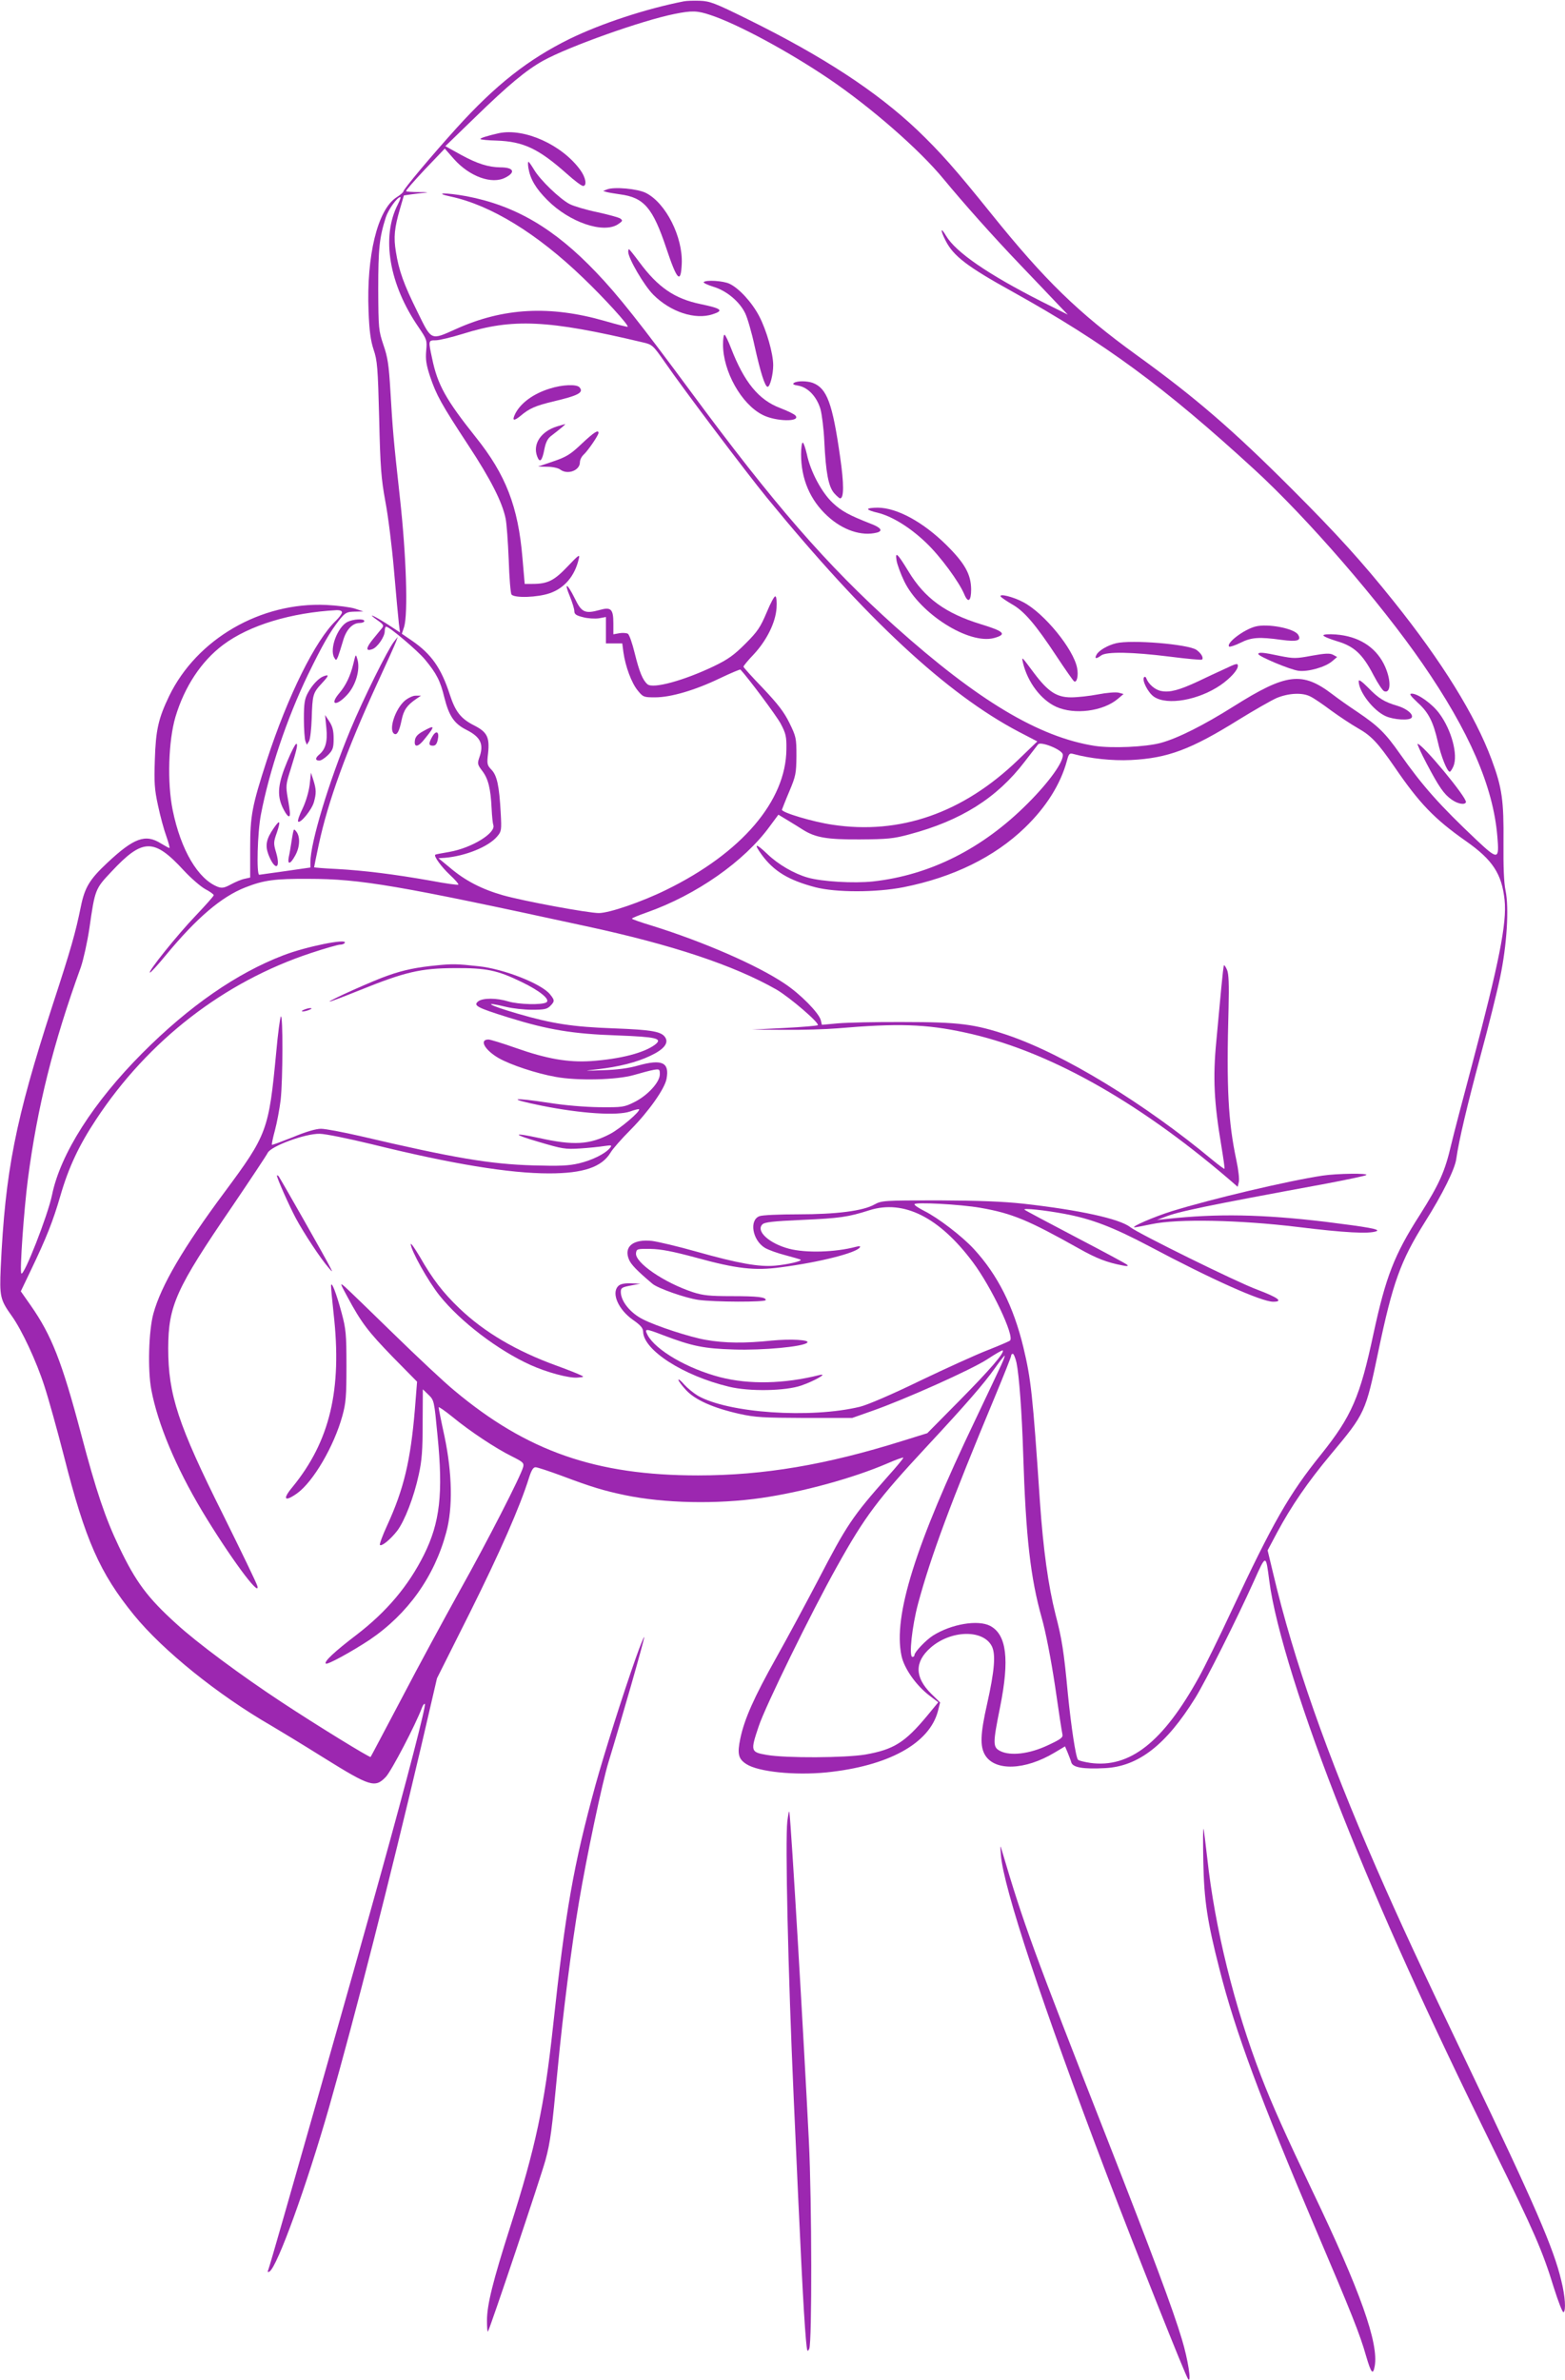<?xml version="1.0" standalone="no"?>
<!DOCTYPE svg PUBLIC "-//W3C//DTD SVG 20010904//EN"
 "http://www.w3.org/TR/2001/REC-SVG-20010904/DTD/svg10.dtd">
<svg version="1.0" xmlns="http://www.w3.org/2000/svg"
 width="842pt" height="1280pt" viewBox="0 0 842 1280"
 preserveAspectRatio="xMidYMid meet">
<g transform="translate(0,1280) scale(0.1,-0.1)"
fill="#9c27b0" stroke="none">
<path d="M3680 12793 c-204 -40 -442 -118 -615 -202 -223 -110 -398 -247 -609
-480 -132 -146 -286 -329 -286 -341 0 -4 -17 -19 -38 -32 -101 -67 -161 -313
-149 -613 4 -105 11 -156 27 -205 20 -58 23 -97 30 -370 6 -264 11 -324 33
-445 15 -77 36 -246 47 -375 11 -129 23 -257 26 -283 l6 -48 -70 46 c-76 48
-111 62 -50 19 32 -23 34 -28 23 -42 -8 -10 -30 -37 -49 -60 -38 -47 -39 -66
-3 -53 28 10 67 67 67 97 0 13 3 24 8 24 17 0 169 -129 208 -176 63 -76 83
-115 105 -206 25 -99 53 -140 119 -173 77 -39 95 -78 68 -151 -10 -30 -9 -36
17 -70 32 -42 45 -95 50 -202 2 -41 6 -80 9 -88 16 -43 -116 -124 -236 -145
-40 -7 -74 -13 -76 -15 -10 -7 33 -66 78 -108 28 -26 49 -50 46 -53 -3 -3 -69
6 -148 21 -198 35 -361 55 -505 63 -68 3 -123 8 -123 9 0 2 11 57 25 122 49
230 149 507 316 870 50 108 95 208 100 222 l9 25 -20 -25 c-34 -43 -166 -309
-235 -475 -116 -280 -215 -606 -215 -712 l0 -28 -132 -19 c-73 -10 -137 -19
-143 -20 -16 -2 -10 229 9 325 45 234 139 514 252 749 80 164 117 229 171 298
31 38 39 42 81 43 l47 1 -45 15 c-25 8 -94 17 -155 20 -352 16 -696 -183 -845
-490 -58 -121 -72 -182 -77 -344 -4 -120 -2 -157 17 -244 12 -57 32 -131 45
-166 12 -35 20 -63 16 -63 -3 0 -24 12 -46 25 -83 52 -145 29 -288 -105 -95
-89 -121 -132 -142 -235 -29 -142 -52 -224 -155 -539 -197 -608 -252 -884
-276 -1401 -7 -157 -3 -174 59 -261 54 -75 133 -244 176 -378 22 -67 69 -236
105 -376 115 -453 193 -629 377 -855 155 -190 451 -429 739 -595 41 -24 168
-101 283 -173 249 -155 275 -163 333 -102 30 32 160 280 195 374 5 13 12 21
15 18 7 -7 -91 -388 -238 -917 -122 -442 -590 -2089 -604 -2124 -6 -14 -4 -17
6 -11 42 26 199 459 321 885 141 495 328 1229 494 1935 l86 370 178 355 c161
323 269 569 317 723 13 41 23 57 35 57 10 0 73 -21 141 -46 159 -60 226 -80
340 -104 211 -44 496 -50 736 -15 220 32 491 106 675 185 48 21 87 35 87 31 0
-4 -37 -49 -83 -100 -193 -218 -221 -261 -377 -561 -65 -124 -165 -310 -223
-413 -121 -216 -172 -331 -194 -436 -17 -82 -11 -109 32 -137 64 -42 260 -62
432 -45 332 34 553 155 599 329 l12 47 -49 48 c-88 88 -89 170 -3 246 109 96
283 100 330 9 22 -43 15 -131 -25 -310 -37 -163 -39 -229 -11 -276 53 -87 214
-82 373 13 l57 34 14 -33 c7 -18 17 -42 20 -54 9 -27 65 -36 181 -30 180 9
329 125 486 378 58 94 223 423 315 627 66 147 64 147 83 2 32 -248 181 -724
394 -1259 210 -529 453 -1066 819 -1810 211 -429 257 -533 318 -732 24 -76 47
-135 52 -132 14 9 9 85 -12 170 -41 174 -143 408 -498 1149 -264 551 -374 789
-496 1068 -268 614 -446 1121 -555 1581 l-31 129 51 96 c77 143 164 270 290
421 184 220 186 225 254 550 78 373 120 489 251 698 95 150 162 286 169 340
14 100 59 289 131 557 42 154 89 343 105 420 36 171 49 371 29 467 -9 42 -12
129 -11 258 2 224 -7 293 -64 446 -88 237 -266 525 -528 852 -169 211 -303
359 -547 603 -318 318 -518 491 -834 719 -315 228 -494 402 -783 761 -194 241
-272 329 -398 450 -220 208 -507 396 -915 597 -174 86 -201 96 -255 98 -33 1
-71 0 -85 -3z m143 -74 c145 -48 418 -195 637 -343 226 -153 488 -382 616
-538 111 -134 261 -303 414 -463 84 -88 176 -184 204 -214 l51 -53 -140 70
c-290 147 -463 266 -515 354 -30 51 -32 32 -3 -25 42 -84 117 -141 363 -277
494 -275 815 -511 1298 -954 286 -262 678 -715 905 -1044 252 -365 381 -662
403 -930 11 -127 4 -128 -112 -19 -199 188 -289 289 -411 462 -80 114 -117
150 -229 226 -44 29 -105 72 -136 96 -162 123 -247 113 -530 -65 -162 -102
-301 -172 -393 -197 -82 -22 -262 -30 -355 -16 -300 47 -628 243 -1075 643
-366 328 -652 657 -1100 1264 -269 364 -390 517 -508 640 -225 236 -435 359
-698 409 -110 20 -182 19 -84 -2 215 -46 464 -198 712 -437 112 -107 247 -255
240 -263 -2 -2 -58 12 -123 31 -296 85 -547 71 -800 -43 -138 -62 -131 -65
-208 92 -74 149 -100 222 -116 323 -13 78 -8 128 22 231 l21 72 41 6 c22 3 57
7 76 9 19 2 5 3 -32 3 -38 0 -70 2 -73 5 -3 3 43 55 101 117 l107 112 50 -57
c84 -94 204 -137 276 -99 57 29 45 55 -27 55 -64 1 -123 19 -211 67 l-85 47
160 155 c179 174 275 254 367 305 138 76 531 216 706 251 94 19 123 18 194 -6z
m-1683 -1019 c-90 -176 -46 -431 113 -661 44 -65 45 -69 40 -125 -4 -47 0 -75
21 -139 34 -100 59 -146 206 -370 120 -182 182 -305 200 -392 6 -26 13 -127
17 -223 3 -96 10 -181 15 -187 16 -20 140 -16 206 7 79 27 135 93 156 185 7
27 0 22 -61 -42 -72 -76 -107 -93 -189 -93 l-41 0 -12 139 c-23 276 -89 448
-252 651 -160 201 -205 281 -234 422 -21 97 -21 98 19 98 19 0 85 16 147 35
267 84 457 75 967 -46 52 -12 55 -15 120 -108 105 -152 439 -594 547 -726 537
-656 970 -1057 1356 -1260 l100 -52 -104 -100 c-296 -285 -635 -403 -998 -348
-104 15 -275 66 -272 81 2 5 19 50 40 99 35 83 37 97 38 190 0 97 -2 104 -38
178 -29 59 -62 101 -142 186 -58 60 -105 112 -105 116 0 4 25 35 57 68 69 75
116 170 121 248 2 31 0 59 -6 62 -5 4 -26 -35 -47 -86 -34 -80 -48 -102 -114
-168 -62 -62 -94 -85 -171 -122 -159 -76 -325 -122 -356 -97 -26 22 -44 66
-69 167 -13 53 -29 100 -37 105 -7 4 -28 6 -45 3 l-33 -6 0 59 c0 77 -13 89
-73 72 -80 -22 -98 -14 -135 63 -41 82 -59 89 -26 10 13 -32 24 -68 24 -79 0
-17 10 -24 47 -33 25 -7 64 -9 85 -6 l38 7 0 -71 0 -71 44 0 44 0 6 -47 c11
-78 44 -166 77 -206 29 -36 33 -37 94 -37 84 0 214 38 347 102 59 28 110 50
112 47 42 -45 192 -246 216 -290 28 -53 32 -69 31 -138 -2 -278 -240 -557
-646 -756 -132 -65 -307 -125 -363 -125 -58 0 -409 65 -517 96 -112 32 -202
78 -283 147 l-63 52 33 2 c111 9 236 59 283 115 23 27 24 34 19 126 -8 147
-20 202 -50 233 -23 24 -25 31 -18 88 9 87 -5 115 -77 151 -70 36 -99 73 -129
165 -46 142 -99 218 -204 290 l-54 37 12 36 c22 71 12 383 -22 692 -36 326
-39 366 -52 585 -8 132 -14 174 -37 240 -26 78 -27 87 -28 300 0 219 6 277 41
387 14 42 61 108 78 108 4 0 -3 -18 -14 -40z m-300 -2193 c0 -7 -14 -26 -31
-43 -112 -106 -260 -405 -373 -751 -80 -247 -90 -298 -90 -475 l0 -157 -31 -7
c-16 -3 -49 -17 -73 -30 -35 -19 -48 -21 -70 -13 -106 41 -199 197 -243 413
-30 147 -23 372 15 501 49 163 139 299 256 387 141 106 367 174 613 187 16 0
27 -4 27 -12z m5211 -453 c17 -8 67 -42 111 -75 44 -32 109 -75 144 -95 71
-40 107 -78 196 -207 134 -196 214 -280 385 -400 144 -101 193 -176 208 -317
13 -123 -30 -338 -175 -885 -50 -187 -100 -378 -111 -425 -35 -151 -64 -215
-170 -383 -138 -215 -183 -333 -249 -637 -73 -343 -118 -446 -283 -652 -171
-212 -259 -366 -480 -838 -68 -146 -148 -308 -177 -360 -193 -349 -372 -489
-584 -460 -32 5 -62 12 -66 17 -12 12 -37 177 -55 358 -21 224 -32 294 -66
423 -39 155 -66 347 -84 607 -39 580 -48 658 -89 830 -53 219 -138 389 -266
528 -62 68 -194 169 -267 205 -29 15 -53 30 -53 36 0 13 246 0 355 -19 172
-30 259 -67 530 -219 94 -53 151 -75 235 -91 24 -5 32 -4 25 3 -5 6 -131 73
-278 150 -147 77 -271 143 -275 147 -9 10 111 -3 213 -22 147 -27 264 -72 459
-175 335 -178 603 -298 666 -298 56 0 28 22 -86 65 -111 41 -638 301 -683 336
-57 45 -272 92 -574 126 -110 12 -237 17 -457 18 -296 0 -306 -1 -345 -22 -62
-35 -205 -53 -412 -53 -100 0 -193 -4 -207 -10 -56 -21 -38 -129 29 -170 18
-11 68 -29 111 -40 42 -11 79 -22 82 -24 7 -8 -71 -26 -138 -32 -85 -8 -198
12 -425 76 -99 28 -206 53 -237 57 -102 11 -153 -31 -124 -100 11 -27 43 -60
127 -131 29 -24 176 -76 246 -86 85 -12 363 -13 363 -1 0 16 -43 21 -186 21
-115 0 -152 4 -205 21 -155 51 -315 160 -307 211 3 22 7 23 78 22 56 -1 119
-13 245 -47 218 -60 316 -71 455 -52 209 27 408 78 426 107 5 8 -2 8 -22 3
-110 -29 -267 -34 -359 -10 -106 28 -180 95 -143 131 12 12 58 17 214 24 201
9 246 15 362 52 184 58 375 -37 556 -279 101 -135 226 -399 200 -422 -5 -4
-58 -27 -119 -51 -60 -23 -225 -98 -365 -165 -152 -74 -283 -130 -324 -140
-266 -64 -709 -34 -872 60 -23 14 -55 40 -73 60 -17 20 -31 31 -31 25 0 -6 18
-30 41 -55 49 -53 145 -96 287 -128 86 -19 127 -21 352 -22 l255 0 105 37
c175 61 535 222 621 278 44 29 82 51 84 48 11 -11 -68 -103 -232 -269 l-174
-176 -132 -41 c-411 -129 -747 -186 -1102 -186 -548 0 -919 129 -1310 456 -55
45 -203 184 -330 308 -127 124 -243 236 -259 250 -28 24 -28 22 14 -55 74
-138 111 -186 244 -323 l130 -132 -12 -151 c-23 -273 -59 -426 -149 -622 -25
-54 -42 -101 -39 -105 10 -9 57 30 93 76 40 53 90 181 116 302 17 76 21 132
21 277 l1 182 30 -29 c31 -30 31 -32 49 -220 31 -312 13 -468 -73 -641 -84
-168 -201 -306 -361 -429 -121 -92 -178 -146 -167 -156 8 -8 139 64 236 128
205 139 348 339 412 578 36 132 32 317 -9 514 -18 82 -32 153 -32 158 0 5 33
-18 74 -51 96 -79 234 -170 319 -212 60 -30 67 -36 62 -57 -11 -46 -193 -401
-342 -667 -82 -148 -224 -409 -313 -580 -90 -170 -164 -311 -166 -313 -3 -6
-291 171 -479 295 -219 144 -456 320 -565 420 -156 141 -219 225 -310 416 -73
153 -122 296 -204 607 -103 389 -159 530 -270 689 l-54 77 55 115 c82 171 118
261 158 399 44 152 100 271 192 410 281 426 689 741 1156 895 75 25 146 45
156 45 11 0 23 4 26 10 16 25 -208 -20 -330 -67 -251 -96 -507 -273 -760 -527
-262 -263 -440 -541 -485 -762 -23 -111 -151 -437 -165 -422 -10 9 14 344 35
506 51 390 136 730 285 1141 14 41 35 135 46 209 30 209 31 212 118 304 169
181 229 182 390 7 38 -41 90 -86 115 -100 25 -13 46 -28 46 -33 0 -5 -44 -54
-97 -110 -97 -101 -262 -306 -246 -306 5 0 43 42 85 93 166 201 300 315 428
365 99 39 158 47 340 46 280 0 481 -35 1495 -255 464 -100 793 -210 1022 -340
72 -42 234 -181 223 -192 -3 -3 -84 -10 -180 -15 l-175 -9 175 -1 c96 -1 225
3 285 8 325 28 478 23 685 -22 437 -93 919 -360 1417 -785 l52 -45 6 25 c4 14
-2 67 -13 118 -44 207 -54 387 -42 819 3 125 1 183 -8 204 -7 16 -14 27 -17
25 -2 -3 -8 -56 -14 -119 -6 -63 -18 -194 -27 -290 -19 -195 -12 -330 27 -561
11 -67 19 -122 17 -124 -2 -2 -30 19 -63 46 -368 306 -801 570 -1105 673 -176
59 -259 70 -560 70 -146 1 -304 -3 -351 -7 l-87 -8 -6 25 c-10 39 -110 141
-195 197 -147 99 -437 225 -713 311 -60 18 -108 35 -108 38 0 3 36 18 79 33
267 94 526 275 663 464 l46 62 53 -32 c30 -18 65 -40 79 -49 67 -42 129 -53
305 -52 150 1 182 4 267 27 279 74 472 196 621 391 34 44 67 86 72 93 14 18
129 -28 133 -54 6 -38 -73 -148 -188 -263 -243 -244 -526 -386 -833 -420 -103
-11 -276 -1 -352 21 -73 21 -158 70 -217 127 -63 60 -75 58 -30 -4 65 -89 144
-137 288 -175 111 -29 327 -29 475 0 267 53 489 162 653 320 115 111 192 234
226 359 10 38 14 43 33 38 91 -25 211 -38 312 -33 199 10 323 57 580 217 83
51 175 104 205 117 64 26 138 30 181 7z m-1582 -3582 c14 -68 29 -266 36 -492
14 -444 39 -665 100 -881 21 -74 49 -218 71 -363 19 -133 37 -250 40 -262 4
-17 -7 -26 -78 -59 -99 -47 -202 -59 -257 -31 -40 21 -40 39 0 238 51 255 35
388 -54 435 -66 34 -208 10 -307 -52 -38 -24 -100 -89 -100 -105 0 -6 -5 -10
-11 -10 -20 0 -2 165 30 285 69 256 176 544 415 1117 47 113 86 211 86 217 0
6 4 11 9 11 5 0 14 -22 20 -48z m-83 -14 c-13 -29 -76 -161 -139 -294 -322
-672 -442 -1053 -397 -1267 14 -69 80 -162 152 -216 l46 -35 -60 -73 c-119
-143 -179 -181 -332 -208 -108 -18 -427 -20 -531 -2 -87 15 -88 20 -43 154 35
106 283 613 421 859 151 271 220 362 482 644 215 231 310 341 368 423 26 37
50 67 52 67 3 0 -6 -24 -19 -52z"/>
<path d="M2685 12084 c-58 -13 -105 -27 -100 -32 3 -3 41 -7 86 -8 145 -5 226
-43 378 -178 41 -37 80 -66 88 -66 22 0 15 45 -15 86 -98 135 -299 226 -437
198z"/>
<path d="M2843 11896 c10 -59 39 -109 102 -172 118 -119 301 -182 380 -130 25
17 27 20 12 31 -9 6 -64 21 -123 34 -59 12 -126 32 -148 43 -53 27 -161 131
-193 186 -14 23 -27 42 -30 42 -3 0 -3 -16 0 -34z"/>
<path d="M3265 11781 l-20 -8 20 -6 c11 -3 43 -8 70 -12 130 -17 177 -72 250
-290 58 -174 78 -194 83 -83 6 144 -85 325 -192 380 -44 23 -174 35 -211 19z"/>
<path d="M3380 11446 c0 -35 85 -181 135 -231 93 -93 225 -136 319 -105 62 20
49 31 -66 55 -139 29 -228 90 -328 225 -29 39 -54 70 -56 70 -2 0 -4 -6 -4
-14z"/>
<path d="M3786 11283 c-3 -4 20 -15 52 -25 71 -21 141 -80 171 -142 12 -24 35
-103 51 -177 32 -144 56 -219 70 -219 13 0 30 67 30 116 0 63 -36 188 -75 263
-39 75 -109 151 -160 175 -33 16 -126 22 -139 9z"/>
<path d="M3890 10947 c0 -144 99 -321 213 -378 69 -36 206 -39 177 -4 -6 8
-44 26 -83 41 -116 44 -193 139 -264 322 -15 39 -31 72 -35 72 -5 0 -8 -24 -8
-53z"/>
<path d="M4272 10741 c-10 -6 -3 -11 24 -15 52 -10 98 -59 118 -125 8 -29 18
-108 21 -175 8 -167 22 -241 52 -277 14 -16 29 -29 33 -29 21 0 21 79 0 223
-41 289 -71 369 -147 398 -30 11 -84 12 -101 0z"/>
<path d="M4310 10357 c0 -132 48 -246 142 -332 82 -76 184 -110 266 -89 34 9
22 27 -34 48 -117 46 -156 67 -204 112 -59 55 -120 169 -139 262 -8 34 -18 62
-22 62 -5 0 -9 -28 -9 -63z"/>
<path d="M4670 10062 c0 -4 23 -13 51 -19 78 -19 174 -78 261 -161 77 -73 179
-212 207 -280 20 -47 36 -34 36 29 -1 81 -34 140 -134 239 -126 124 -265 199
-368 200 -29 0 -53 -3 -53 -8z"/>
<path d="M4824 9784 c4 -21 22 -71 41 -110 85 -175 348 -341 483 -305 72 20
55 36 -73 75 -188 58 -300 139 -387 283 -61 100 -73 110 -64 57z"/>
<path d="M5384 9592 c3 -5 31 -24 60 -41 66 -37 127 -108 241 -281 47 -71 89
-131 94 -134 15 -9 24 32 16 72 -19 101 -177 295 -290 354 -54 29 -132 48
-121 30z"/>
<path d="M6755 9431 c-63 -16 -160 -90 -142 -108 4 -3 31 6 60 20 59 30 101
33 223 16 83 -11 108 -4 88 28 -21 34 -164 61 -229 44z"/>
<path d="M7120 9383 c0 -5 33 -19 73 -31 92 -27 138 -69 197 -183 23 -44 49
-83 57 -86 39 -15 38 68 -2 147 -48 94 -139 149 -257 158 -39 3 -68 1 -68 -5z"/>
<path d="M6005 9341 c-46 -11 -93 -39 -105 -61 -13 -23 -3 -25 24 -5 29 22
168 19 369 -6 93 -12 171 -19 174 -16 10 10 -5 35 -31 53 -47 30 -348 55 -431
35z"/>
<path d="M6770 9283 c1 -13 173 -85 216 -90 52 -7 145 20 181 51 l27 23 -22
12 c-17 9 -42 8 -114 -5 -86 -16 -97 -16 -173 -1 -88 19 -115 21 -115 10z"/>
<path d="M5504 9235 c25 -104 97 -199 179 -236 98 -44 251 -24 330 42 l32 27
-26 7 c-15 4 -65 0 -111 -9 -47 -9 -112 -16 -145 -16 -78 0 -124 30 -200 131
-68 91 -67 91 -59 54z"/>
<path d="M6585 9201 c-33 -15 -96 -44 -139 -65 -101 -47 -152 -61 -198 -52
-34 6 -69 37 -81 69 -2 7 -7 9 -11 6 -15 -14 20 -84 53 -106 71 -48 240 -18
358 63 52 36 93 81 93 103 0 16 -8 14 -75 -18z"/>
<path d="M7310 9137 c0 -56 78 -158 145 -188 44 -20 130 -25 140 -8 11 17 -26
48 -75 63 -72 21 -103 40 -159 98 -35 35 -51 46 -51 35z"/>
<path d="M7627 9022 c59 -53 84 -103 109 -212 17 -77 50 -160 64 -160 4 0 13
14 20 30 25 61 -10 194 -76 283 -37 51 -115 107 -148 107 -16 0 -9 -10 31 -48z"/>
<path d="M7676 8693 c66 -125 93 -164 133 -192 33 -24 72 -31 78 -15 8 22
-234 314 -260 314 -4 0 18 -48 49 -107z"/>
<path d="M2957 10710 c-87 -27 -154 -76 -184 -133 -20 -40 -10 -44 28 -13 47
40 80 54 175 77 136 32 166 48 142 76 -15 18 -93 15 -161 -7z"/>
<path d="M2997 10507 c-87 -27 -132 -95 -107 -161 14 -38 27 -25 39 39 7 35
17 56 35 70 52 40 81 64 76 64 -3 0 -22 -6 -43 -12z"/>
<path d="M3130 10414 c-60 -57 -82 -71 -153 -95 l-82 -28 50 -1 c28 0 59 -7
69 -15 40 -30 106 -5 106 39 0 13 9 31 20 41 23 21 80 104 80 117 0 19 -24 4
-90 -58z"/>
<path d="M2352 7609 c-107 -10 -181 -25 -265 -55 -72 -24 -319 -135 -314 -140
2 -2 75 26 162 61 245 99 328 118 510 119 172 1 230 -11 360 -74 100 -48 157
-95 135 -110 -23 -15 -150 -12 -206 5 -62 19 -135 19 -160 1 -30 -23 -10 -34
163 -88 213 -66 345 -88 585 -96 209 -8 245 -16 203 -49 -59 -45 -188 -78
-345 -89 -124 -8 -239 12 -406 71 -71 25 -136 45 -146 45 -51 0 -21 -56 55
-100 63 -36 204 -83 307 -101 120 -22 330 -16 420 10 41 12 90 25 108 28 30 5
32 3 32 -24 0 -43 -67 -115 -138 -150 -54 -27 -64 -28 -187 -27 -77 1 -186 10
-268 23 -209 32 -234 24 -42 -15 210 -42 405 -55 475 -31 24 9 46 14 48 12 10
-10 -100 -103 -154 -132 -112 -59 -198 -64 -386 -22 -144 31 -142 20 2 -22
125 -37 141 -40 220 -35 47 3 105 9 130 13 42 6 44 5 31 -11 -26 -31 -95 -65
-166 -82 -56 -13 -104 -15 -245 -11 -234 7 -425 39 -933 158 -92 21 -186 39
-210 39 -27 0 -82 -16 -151 -45 -61 -24 -111 -43 -113 -41 -2 2 5 37 16 77 11
41 25 115 31 164 12 109 13 463 1 449 -4 -5 -16 -92 -25 -194 -40 -419 -48
-441 -278 -751 -221 -297 -342 -503 -383 -654 -25 -92 -31 -301 -11 -408 35
-185 132 -416 273 -652 145 -241 313 -470 298 -405 -3 14 -87 187 -185 385
-242 484 -295 645 -295 895 1 230 41 319 346 765 97 143 182 271 189 285 16
36 203 105 280 103 30 0 156 -26 280 -56 430 -106 739 -157 954 -157 185 0
284 34 331 112 10 18 59 74 108 123 98 99 183 220 193 273 17 89 -24 108 -153
72 -52 -15 -115 -23 -188 -25 -110 -4 -110 -4 -30 5 113 13 210 37 283 72 71
33 99 66 83 96 -19 35 -69 44 -281 52 -219 8 -330 25 -515 79 -158 46 -196 69
-60 36 33 -8 95 -15 138 -15 64 0 80 3 97 20 25 25 25 31 0 62 -44 57 -250
138 -385 152 -118 13 -141 13 -223 5z"/>
<path d="M1635 7370 c-13 -5 -14 -9 -5 -9 8 0 24 4 35 9 13 5 14 9 5 9 -8 0
-24 -4 -35 -9z"/>
<path d="M7115 6478 c-186 -28 -596 -125 -810 -191 -96 -30 -228 -87 -200 -87
6 0 46 8 90 17 141 30 473 23 787 -15 252 -31 383 -38 423 -23 25 10 -43 22
-275 51 -337 40 -580 45 -855 15 l-50 -5 40 15 c75 30 208 58 870 180 110 21
207 41 215 46 20 11 -157 9 -235 -3z"/>
<path d="M1490 6478 c0 -14 65 -160 101 -228 44 -82 134 -218 175 -265 23 -27
24 -27 13 -5 -22 46 -272 485 -280 495 -5 5 -9 6 -9 3z"/>
<path d="M2210 6110 c0 -33 94 -201 155 -277 112 -140 314 -294 489 -373 88
-40 208 -72 253 -68 37 3 38 4 13 15 -14 7 -70 29 -125 49 -218 79 -389 180
-523 308 -89 85 -145 158 -214 279 -27 45 -48 75 -48 67z"/>
<path d="M1781 5885 c0 -11 6 -78 14 -150 46 -408 -20 -685 -221 -931 -56 -67
-44 -83 25 -34 87 63 198 253 243 416 19 69 22 104 22 269 0 172 -3 199 -26
285 -29 108 -56 176 -57 145z"/>
<path d="M3326 5884 c-38 -38 1 -127 80 -182 40 -28 53 -43 54 -62 1 -100 216
-238 462 -297 111 -27 303 -23 388 6 70 24 148 68 100 57 -191 -48 -379 -52
-535 -12 -177 46 -348 146 -391 227 -18 36 -12 36 84 -1 156 -59 217 -72 382
-77 153 -5 372 15 393 37 16 15 -88 21 -192 11 -142 -15 -253 -14 -354 4 -83
14 -267 74 -337 110 -69 34 -120 98 -120 148 0 21 6 25 53 34 l52 10 -52 2
c-35 1 -57 -4 -67 -15z"/>
<path d="M1868 9455 c-53 -29 -96 -145 -70 -191 10 -17 11 -17 21 6 5 14 17
51 26 82 17 62 51 98 91 98 13 0 24 5 24 10 0 15 -61 11 -92 -5z"/>
<path d="M1901 9230 c-16 -65 -40 -116 -76 -158 -54 -64 -16 -72 43 -8 46 50
71 135 55 190 -9 31 -9 31 -22 -24z"/>
<path d="M1740 9163 c-26 -10 -61 -47 -83 -88 -18 -33 -22 -57 -22 -140 0 -55
4 -109 8 -120 l8 -20 12 20 c6 11 12 65 14 120 4 130 6 138 55 191 39 42 40
49 8 37z"/>
<path d="M2179 9033 c-53 -45 -90 -159 -58 -179 15 -9 27 12 40 75 11 53 29
79 79 113 l25 17 -27 0 c-15 1 -40 -11 -59 -26z"/>
<path d="M1756 8884 c7 -73 -5 -114 -40 -143 -21 -18 -20 -31 2 -31 10 0 31
14 48 31 25 26 29 38 29 87 0 43 -6 66 -23 92 l-23 35 7 -71z"/>
<path d="M2275 8867 c-29 -16 -41 -30 -43 -50 -5 -39 19 -35 54 11 57 70 55
76 -11 39z"/>
<path d="M2327 8841 c-22 -38 -22 -51 2 -51 14 0 21 9 26 31 10 43 -7 55 -28
20z"/>
<path d="M1546 8707 c-50 -119 -57 -181 -26 -248 23 -48 40 -63 40 -34 0 8 -5
46 -12 84 -11 64 -10 74 15 152 34 109 41 139 31 139 -5 0 -27 -42 -48 -93z"/>
<path d="M1666 8580 c-5 -39 -20 -90 -38 -128 -17 -34 -28 -66 -24 -70 12 -12
74 64 85 105 13 47 13 67 -3 118 l-13 40 -7 -65z"/>
<path d="M1473 8347 c-41 -59 -47 -93 -29 -142 34 -88 68 -81 42 9 -15 50 -15
57 4 110 21 63 16 71 -17 23z"/>
<path d="M1576 8320 c-3 -14 -7 -41 -10 -60 -3 -19 -8 -50 -12 -67 -9 -45 8
-42 34 6 25 44 28 98 8 127 -14 18 -15 18 -20 -6z"/>
<path d="M3422 3888 c-70 -197 -171 -517 -218 -686 -119 -435 -161 -672 -229
-1302 -45 -420 -94 -650 -230 -1075 -94 -294 -125 -420 -125 -504 0 -35 2 -62
5 -59 9 9 284 828 310 923 26 97 34 156 65 485 29 306 75 666 115 902 41 244
125 642 159 753 63 205 196 668 192 672 -2 2 -22 -47 -44 -109z"/>
<path d="M4236 3006 c-12 -103 4 -814 34 -1481 38 -856 53 -1154 66 -1305 6
-66 8 -72 18 -50 15 34 14 790 -2 1115 -28 563 -95 1700 -105 1770 -2 11 -6
-11 -11 -49z"/>
<path d="M6474 2790 c4 -208 21 -322 87 -579 84 -333 220 -698 521 -1406 188
-441 235 -558 268 -675 27 -92 37 -104 46 -55 23 123 -77 405 -336 945 -139
291 -214 457 -275 615 -144 374 -249 798 -290 1175 -9 80 -18 150 -20 155 -3
6 -3 -73 -1 -175z"/>
<path d="M5385 2825 c13 -174 223 -808 570 -1720 154 -404 426 -1089 438
-1100 18 -19 -1 106 -34 215 -48 161 -161 462 -401 1075 -401 1022 -450 1156
-568 1555 -9 31 -9 28 -5 -25z"/>
</g>
</svg>

